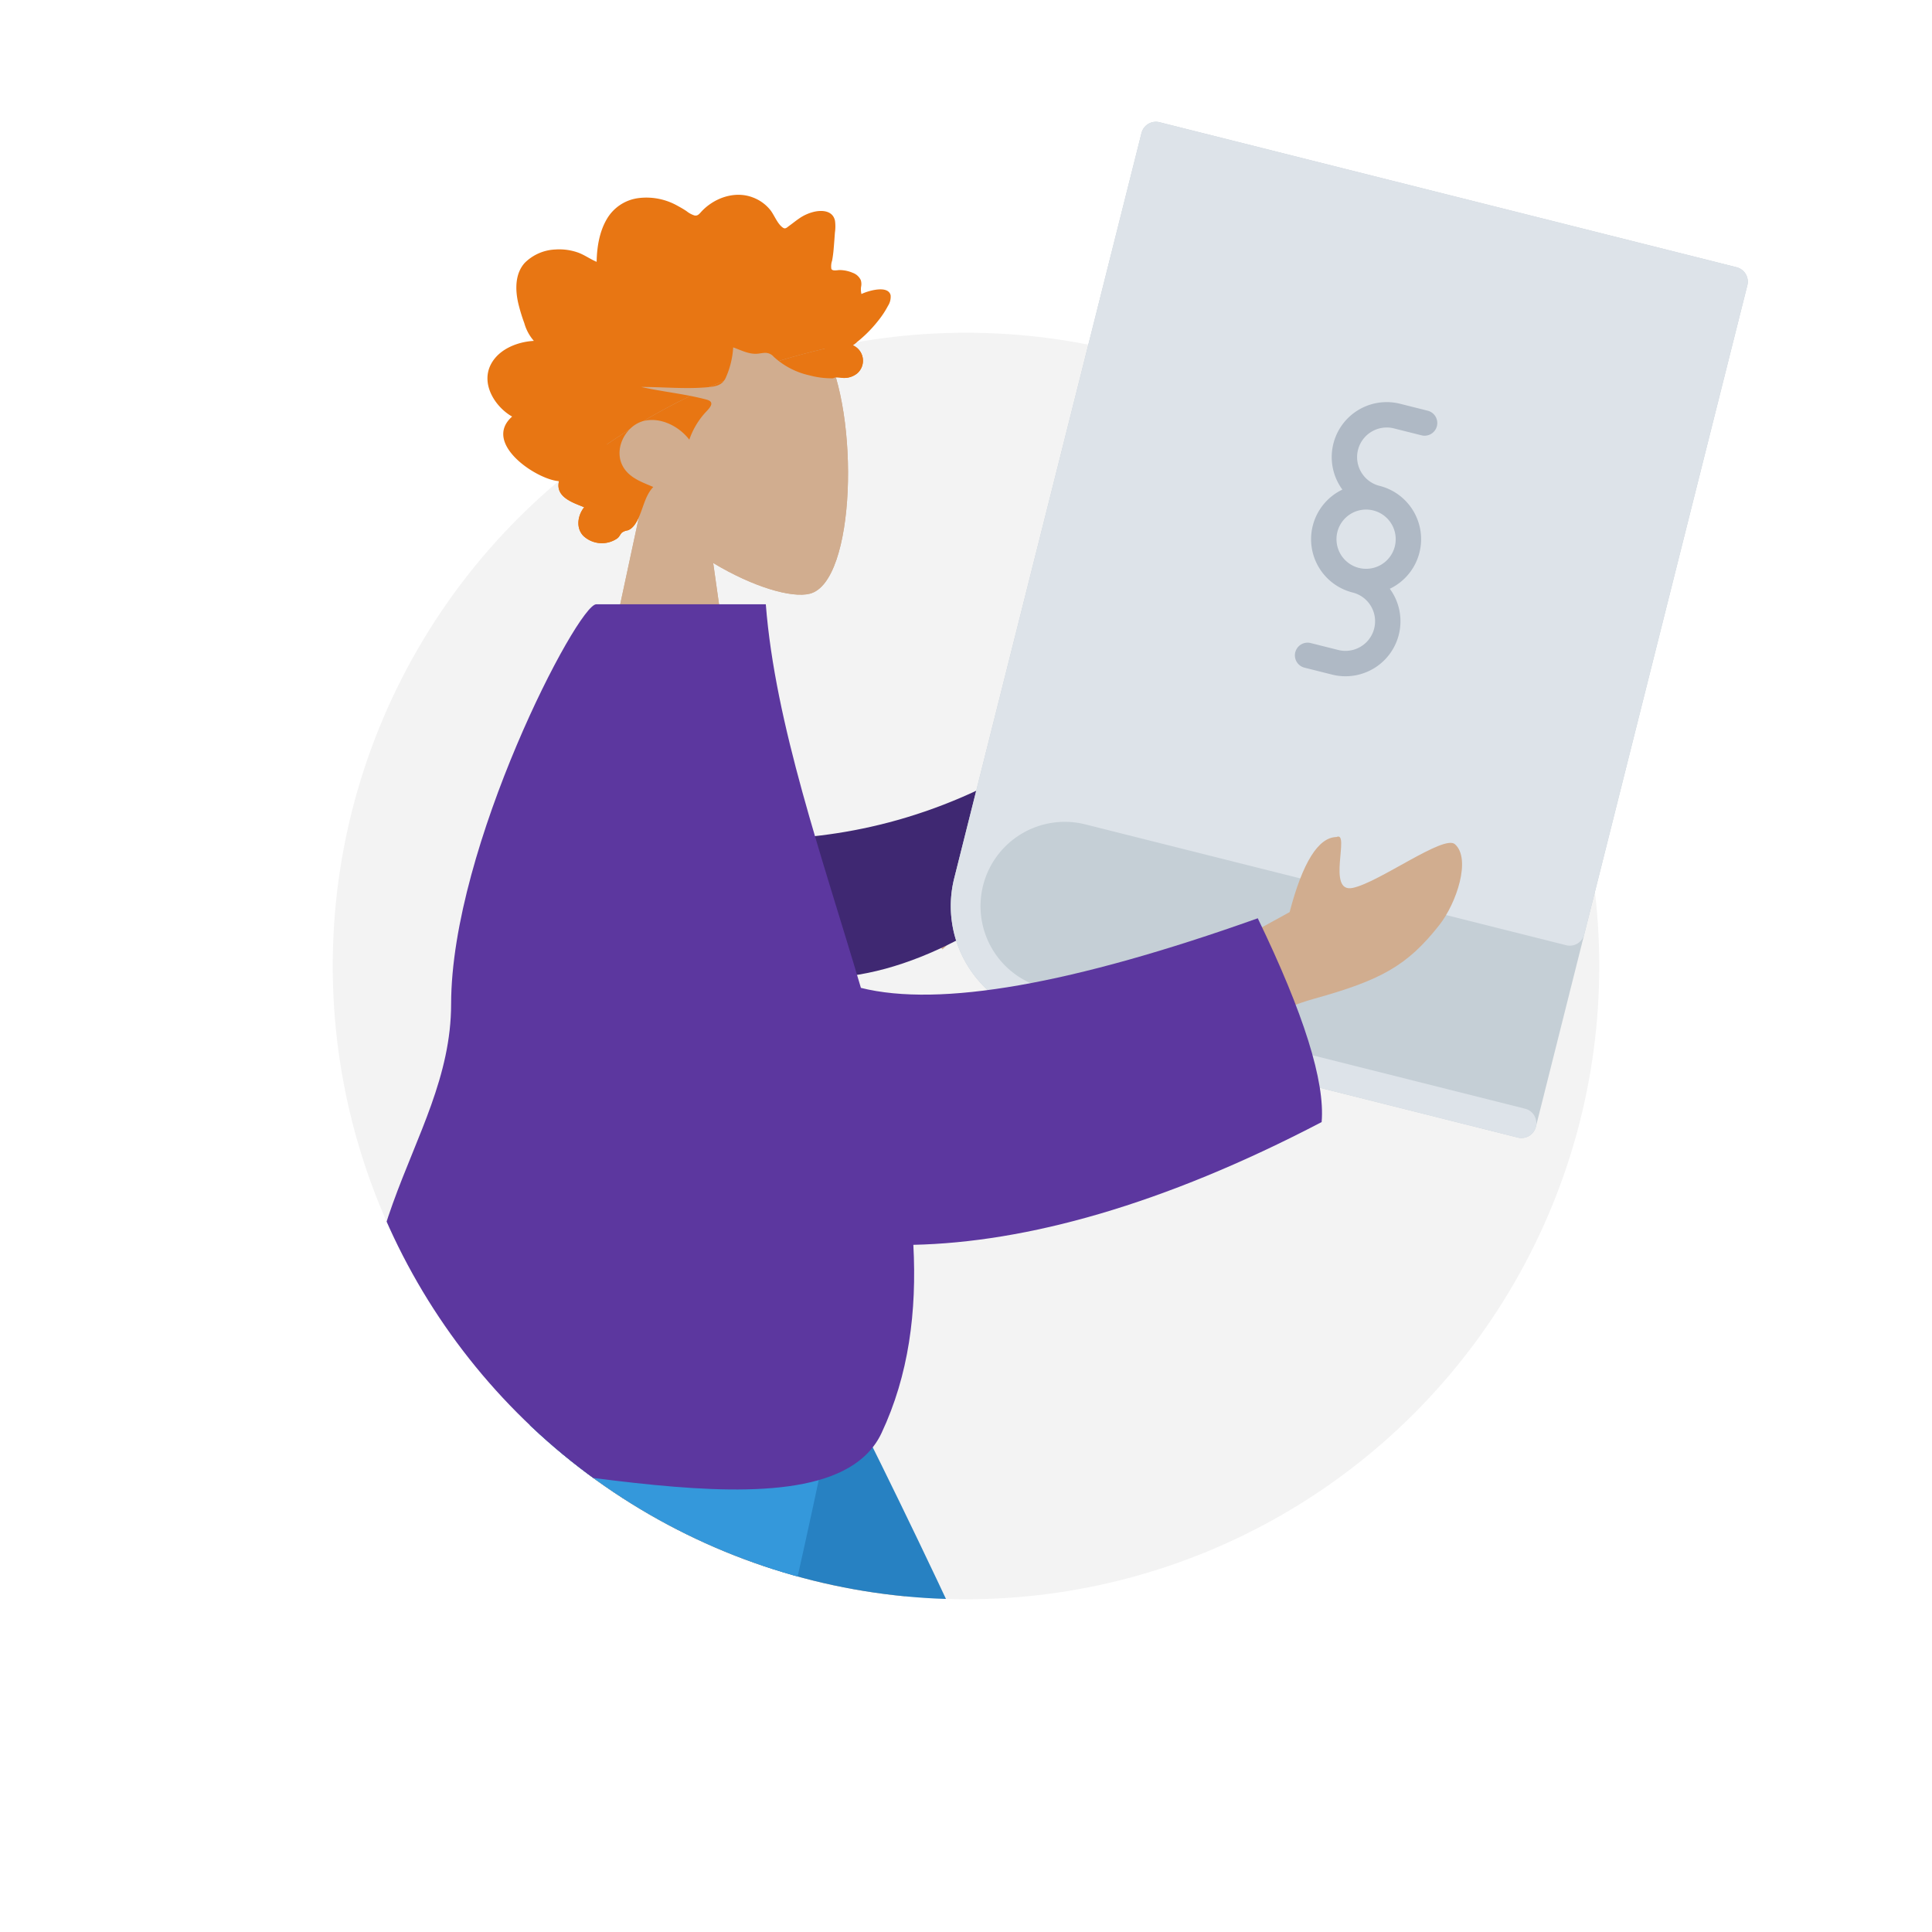 <?xml version="1.0" encoding="UTF-8"?> <svg xmlns="http://www.w3.org/2000/svg" xmlns:xlink="http://www.w3.org/1999/xlink" viewBox="0 0 540 540"> <defs> <clipPath id="a"> <circle cx="270" cy="270" r="177" style="fill: none"></circle> </clipPath> </defs> <title>main_pic</title> <g> <circle cx="270" cy="270" r="177" style="fill: #f3f3f3"></circle> <g> <path d="M165.286,206.484h40.999l-6.944-49.123c11.062,6.668,21.931,9.889,27.033,8.574,12.794-3.298,13.97-50.101,4.071-68.553s-60.789-26.494-63.354,10.064c-.89,12.688,4.437,24.012,12.309,33.251Z" style="fill: #d1ad8f"></path> <path d="M149.216,95.277c-4.369.23-9.694,2.17-11.983,6.51-2.973,5.636,1.279,12.03,5.909,14.646-8.435,7.448,6.824,17.641,13.109,18.058-1.153,4.519,4.131,6.073,7.032,7.282-1.822,2.264-2.39,5.798-.208,8.031a7.575,7.575,0,0,0,9.386.723c.682-.474.809-1.091,1.343-1.642a3.584,3.584,0,0,1,1.619-.644c1.477-.495,2.404-2.099,3.065-3.519,1.339-2.878,1.878-6.295,4.103-8.608-2.852-1.24-6.28-2.354-8.179-5.24-3.27-4.971.331-11.886,5.444-13.193,4.628-1.183,9.851,1.355,12.806,5.207a21.985,21.985,0,0,1,4.305-7.38c1.157-1.265,3.224-3.089.517-3.815-5.987-1.607-12.23-2.17-18.271-3.535,6.241-.009,12.495.646,18.728.059,1.949-.183,3.933-.487,4.882-2.576a24.239,24.239,0,0,0,2.105-8.545c2.108.739,4.154,1.848,6.424,1.79.858-.022,1.7-.257,2.559-.266a3.078,3.078,0,0,1,2.309,1.061,21.586,21.586,0,0,0,9.984,5.221,23.793,23.793,0,0,0,6.546.831,4.22,4.22,0,0,0,.8-.269,9.437,9.437,0,0,1,1.764.14,5.812,5.812,0,0,0,4.269-1.238,4.691,4.691,0,0,0-1.224-7.857,36.577,36.577,0,0,0,7.157-6.944,25.587,25.587,0,0,0,2.687-4.091,4.665,4.665,0,0,0,.728-2.952c-.725-2.982-6.491-1.161-8.155-.342a5.697,5.697,0,0,1-.116-1.96,3.649,3.649,0,0,0-.061-1.91,3.904,3.904,0,0,0-2.196-2.031,9.536,9.536,0,0,0-3.628-.798c-.627-.026-2.095.397-2.413-.346a4.891,4.891,0,0,1,.217-2.295,32.379,32.379,0,0,0,.437-3.343c.13-1.493.239-2.989.344-4.484a11.88,11.88,0,0,0,.021-3.327c-.628-2.878-3.665-2.997-5.863-2.489a12.371,12.371,0,0,0-4.198,1.898c-.922.631-1.79,1.347-2.701,1.996-.606.432-1.077,1.016-1.742.575-1.569-1.039-2.38-3.405-3.517-4.896a11.358,11.358,0,0,0-4.984-3.602c-4.08-1.552-8.701-.487-12.224,2.102a14.295,14.295,0,0,0-2.217,1.996c-.57.64-1.004,1.146-1.881.94a6.955,6.955,0,0,1-2.154-1.184c-.8-.542-1.637-1.02-2.481-1.477a17.676,17.676,0,0,0-10.86-2.187,11.972,11.972,0,0,0-8.915,5.816c-2.101,3.535-2.81,7.868-2.881,12.009-1.87-.784-3.533-2.048-5.462-2.682a15.694,15.694,0,0,0-6.055-.768,12.893,12.893,0,0,0-8.541,3.699c-2.741,2.984-2.733,7.402-1.872,11.245a50.203,50.203,0,0,0,1.71,5.637,12.813,12.813,0,0,0,2.671,4.964" style="fill: #e87613"></path> </g> <g> <path d="M263.436,265.347l43.084-39.448q34.045-9.383,31.138-13.727c-2.907-4.345-8.982-.692-11.419-3.307s2.212-11.758,6.995-20.247-.331-7.749-3.256-6.528q-14.355,9.718-29.145,27.281L241.54,241.846Z" style="fill: #d1ad8f"></path> <path d="M228.178,273.274c25.061.704,53.722-15.917,74.105-36.146l-11.605-25.88c-29.551,18.758-57.246,23.144-78.014,23.364C198.335,248.831,208.429,272.719,228.178,273.274Z" style="fill: #3f2872"></path> </g> <g> <path d="M485.371,74.694,324.098,34.166a4.155,4.155,0,0,0-5.045,3.019L266.704,245.496A31.908,31.908,0,0,0,289.847,284.175l134.395,33.773a4.159,4.159,0,0,0,5.045-3.019L488.39,79.739A4.157,4.157,0,0,0,485.371,74.694Z" style="fill: #c5cfd6"></path> <g> <path d="M485.371,74.694,324.098,34.166a4.155,4.155,0,0,0-5.045,3.019L266.704,245.496A31.908,31.908,0,0,0,289.847,284.175l134.395,33.773a4.157,4.157,0,0,0,2.026-8.064L291.874,276.111a23.557,23.557,0,1,1,11.483-45.694l134.395,33.773a4.159,4.159,0,0,0,5.045-3.019L488.39,79.739A4.157,4.157,0,0,0,485.371,74.694Z" style="fill: #dde3e9"></path> <path d="M388.458,164.564a15.365,15.365,0,0,0-2.883-28.769,8.278,8.278,0,1,1,4.035-16.057l7.645,1.921a3.548,3.548,0,1,0,1.729-6.881l-7.645-1.921a15.365,15.365,0,0,0-16.141,23.988,15.365,15.365,0,0,0,2.883,28.769,8.278,8.278,0,1,1-4.035,16.057l-7.645-1.921a3.548,3.548,0,1,0-1.729,6.881l7.645,1.921a15.365,15.365,0,0,0,16.141-23.988Zm-14.659-15.877a8.278,8.278,0,1,1,6.011,10.046A8.287,8.287,0,0,1,373.8,148.687Z" style="fill: #afb9c5"></path> </g> </g> <g style="clip-path: url(#a)"> <g> <polygon points="151.409 398.318 276.809 607.964 370.822 785.202 391.072 785.202 233.551 398.318 151.409 398.318" style="fill: #d1ad8f"></polygon> <path d="M344.712,756.821l39.051-11.813Q358.099,668.285,320.853,576.148T240.852,398.318h-110.295q47.535,108.397,100.787,196.986T344.712,756.821Z" style="fill: #2781c2"></path> <path d="M143.167,398.318c-11.835,73.671-34.663,167.794-36.817,170.699q-2.154,2.905-155.109,51.975l4.374,17.857q182.398-26.317,192.216-40.836c9.818-14.519,58.843-129.216,77.831-199.695Z" style="fill: #d1ad8f"></path> <path d="M-12.914,605.557l7.705,28.759q136.423,11.965,167.179-17.291t70.105-218.707H126.901Q101.971,553.452,99.026,559.965T-12.914,605.557Z" style="fill: #3498db"></path> </g> <g> <g> <path d="M165.286,206.484h40.999l-6.944-49.123c11.062,6.668,21.931,9.889,27.033,8.574,12.794-3.298,13.97-50.101,4.071-68.553s-60.789-26.494-63.354,10.064c-.89,12.688,4.437,24.012,12.309,33.251Z" style="fill: #d1ad8f"></path> <path d="M149.216,95.277c-4.369.23-9.694,2.17-11.983,6.51-2.973,5.636,1.279,12.03,5.909,14.646-8.435,7.448,6.824,17.641,13.109,18.058-1.153,4.519,4.131,6.073,7.032,7.282-1.822,2.264-2.39,5.798-.208,8.031a7.575,7.575,0,0,0,9.386.723c.682-.474.809-1.091,1.343-1.642a3.584,3.584,0,0,1,1.619-.644c1.477-.495,2.404-2.099,3.065-3.519,1.339-2.878,1.878-6.295,4.103-8.608-2.852-1.24-6.28-2.354-8.179-5.24-3.27-4.971.331-11.886,5.444-13.193,4.628-1.183,9.851,1.355,12.806,5.207a21.985,21.985,0,0,1,4.305-7.38c1.157-1.265,3.224-3.089.517-3.815-5.987-1.607-12.23-2.17-18.271-3.535,6.241-.009,12.495.646,18.728.059,1.949-.183,3.933-.487,4.882-2.576a24.239,24.239,0,0,0,2.105-8.545c2.108.739,4.154,1.848,6.424,1.79.858-.022,1.7-.257,2.559-.266a3.078,3.078,0,0,1,2.309,1.061,21.586,21.586,0,0,0,9.984,5.221,23.793,23.793,0,0,0,6.546.831,4.22,4.22,0,0,0,.8-.269,9.437,9.437,0,0,1,1.764.14,5.812,5.812,0,0,0,4.269-1.238,4.691,4.691,0,0,0-1.224-7.857,36.577,36.577,0,0,0,7.157-6.944,25.587,25.587,0,0,0,2.687-4.091,4.665,4.665,0,0,0,.728-2.952c-.725-2.982-6.491-1.161-8.155-.342a5.697,5.697,0,0,1-.116-1.96,3.649,3.649,0,0,0-.061-1.91,3.904,3.904,0,0,0-2.196-2.031,9.536,9.536,0,0,0-3.628-.798c-.627-.026-2.095.397-2.413-.346a4.891,4.891,0,0,1,.217-2.295,32.379,32.379,0,0,0,.437-3.343c.13-1.493.239-2.989.344-4.484a11.88,11.88,0,0,0,.021-3.327c-.628-2.878-3.665-2.997-5.863-2.489a12.371,12.371,0,0,0-4.198,1.898c-.922.631-1.79,1.347-2.701,1.996-.606.432-1.077,1.016-1.742.575-1.569-1.039-2.38-3.405-3.517-4.896a11.358,11.358,0,0,0-4.984-3.602c-4.08-1.552-8.701-.487-12.224,2.102a14.295,14.295,0,0,0-2.217,1.996c-.57.64-1.004,1.146-1.881.94a6.955,6.955,0,0,1-2.154-1.184c-.8-.542-1.637-1.02-2.481-1.477a17.676,17.676,0,0,0-10.86-2.187,11.972,11.972,0,0,0-8.915,5.816c-2.101,3.535-2.81,7.868-2.881,12.009-1.87-.784-3.533-2.048-5.462-2.682a15.694,15.694,0,0,0-6.055-.768,12.893,12.893,0,0,0-8.541,3.699c-2.741,2.984-2.733,7.402-1.872,11.245a50.203,50.203,0,0,0,1.71,5.637,12.813,12.813,0,0,0,2.671,4.964" style="fill: #e87613"></path> </g> <g> <path d="M335.889,295.383q16.869-12.175,31.381-16.222c18.504-5.16,25.991-9.1,35.033-20.621,4.838-6.165,8.944-18.557,4.339-22.593-3.113-2.728-21.178,10.708-28.58,12.232s-.602-16.048-4.507-14.231q-7.624.131-13.106,20.99l-26.045,14.308Z" style="fill: #d1ad8f"></path> <path d="M214.046,168.901H166.647c-5.198,0-40.524,67.72-40.557,111.716-.03,40.175-37.412,65.692-18.078,128.479,30.873-6.078,122.692,24.801,138.373-8.541,7.627-16.219,9.898-33.969,8.899-52.623,31.438-.685,69.597-11.053,114.119-34.31q1.457-17.012-17.853-56.96-77.849,27.702-110.922,19.454C229.825,239.532,216.662,202.502,214.046,168.901Z" style="fill: #5c379f"></path> </g> </g> </g> </g> </svg> 